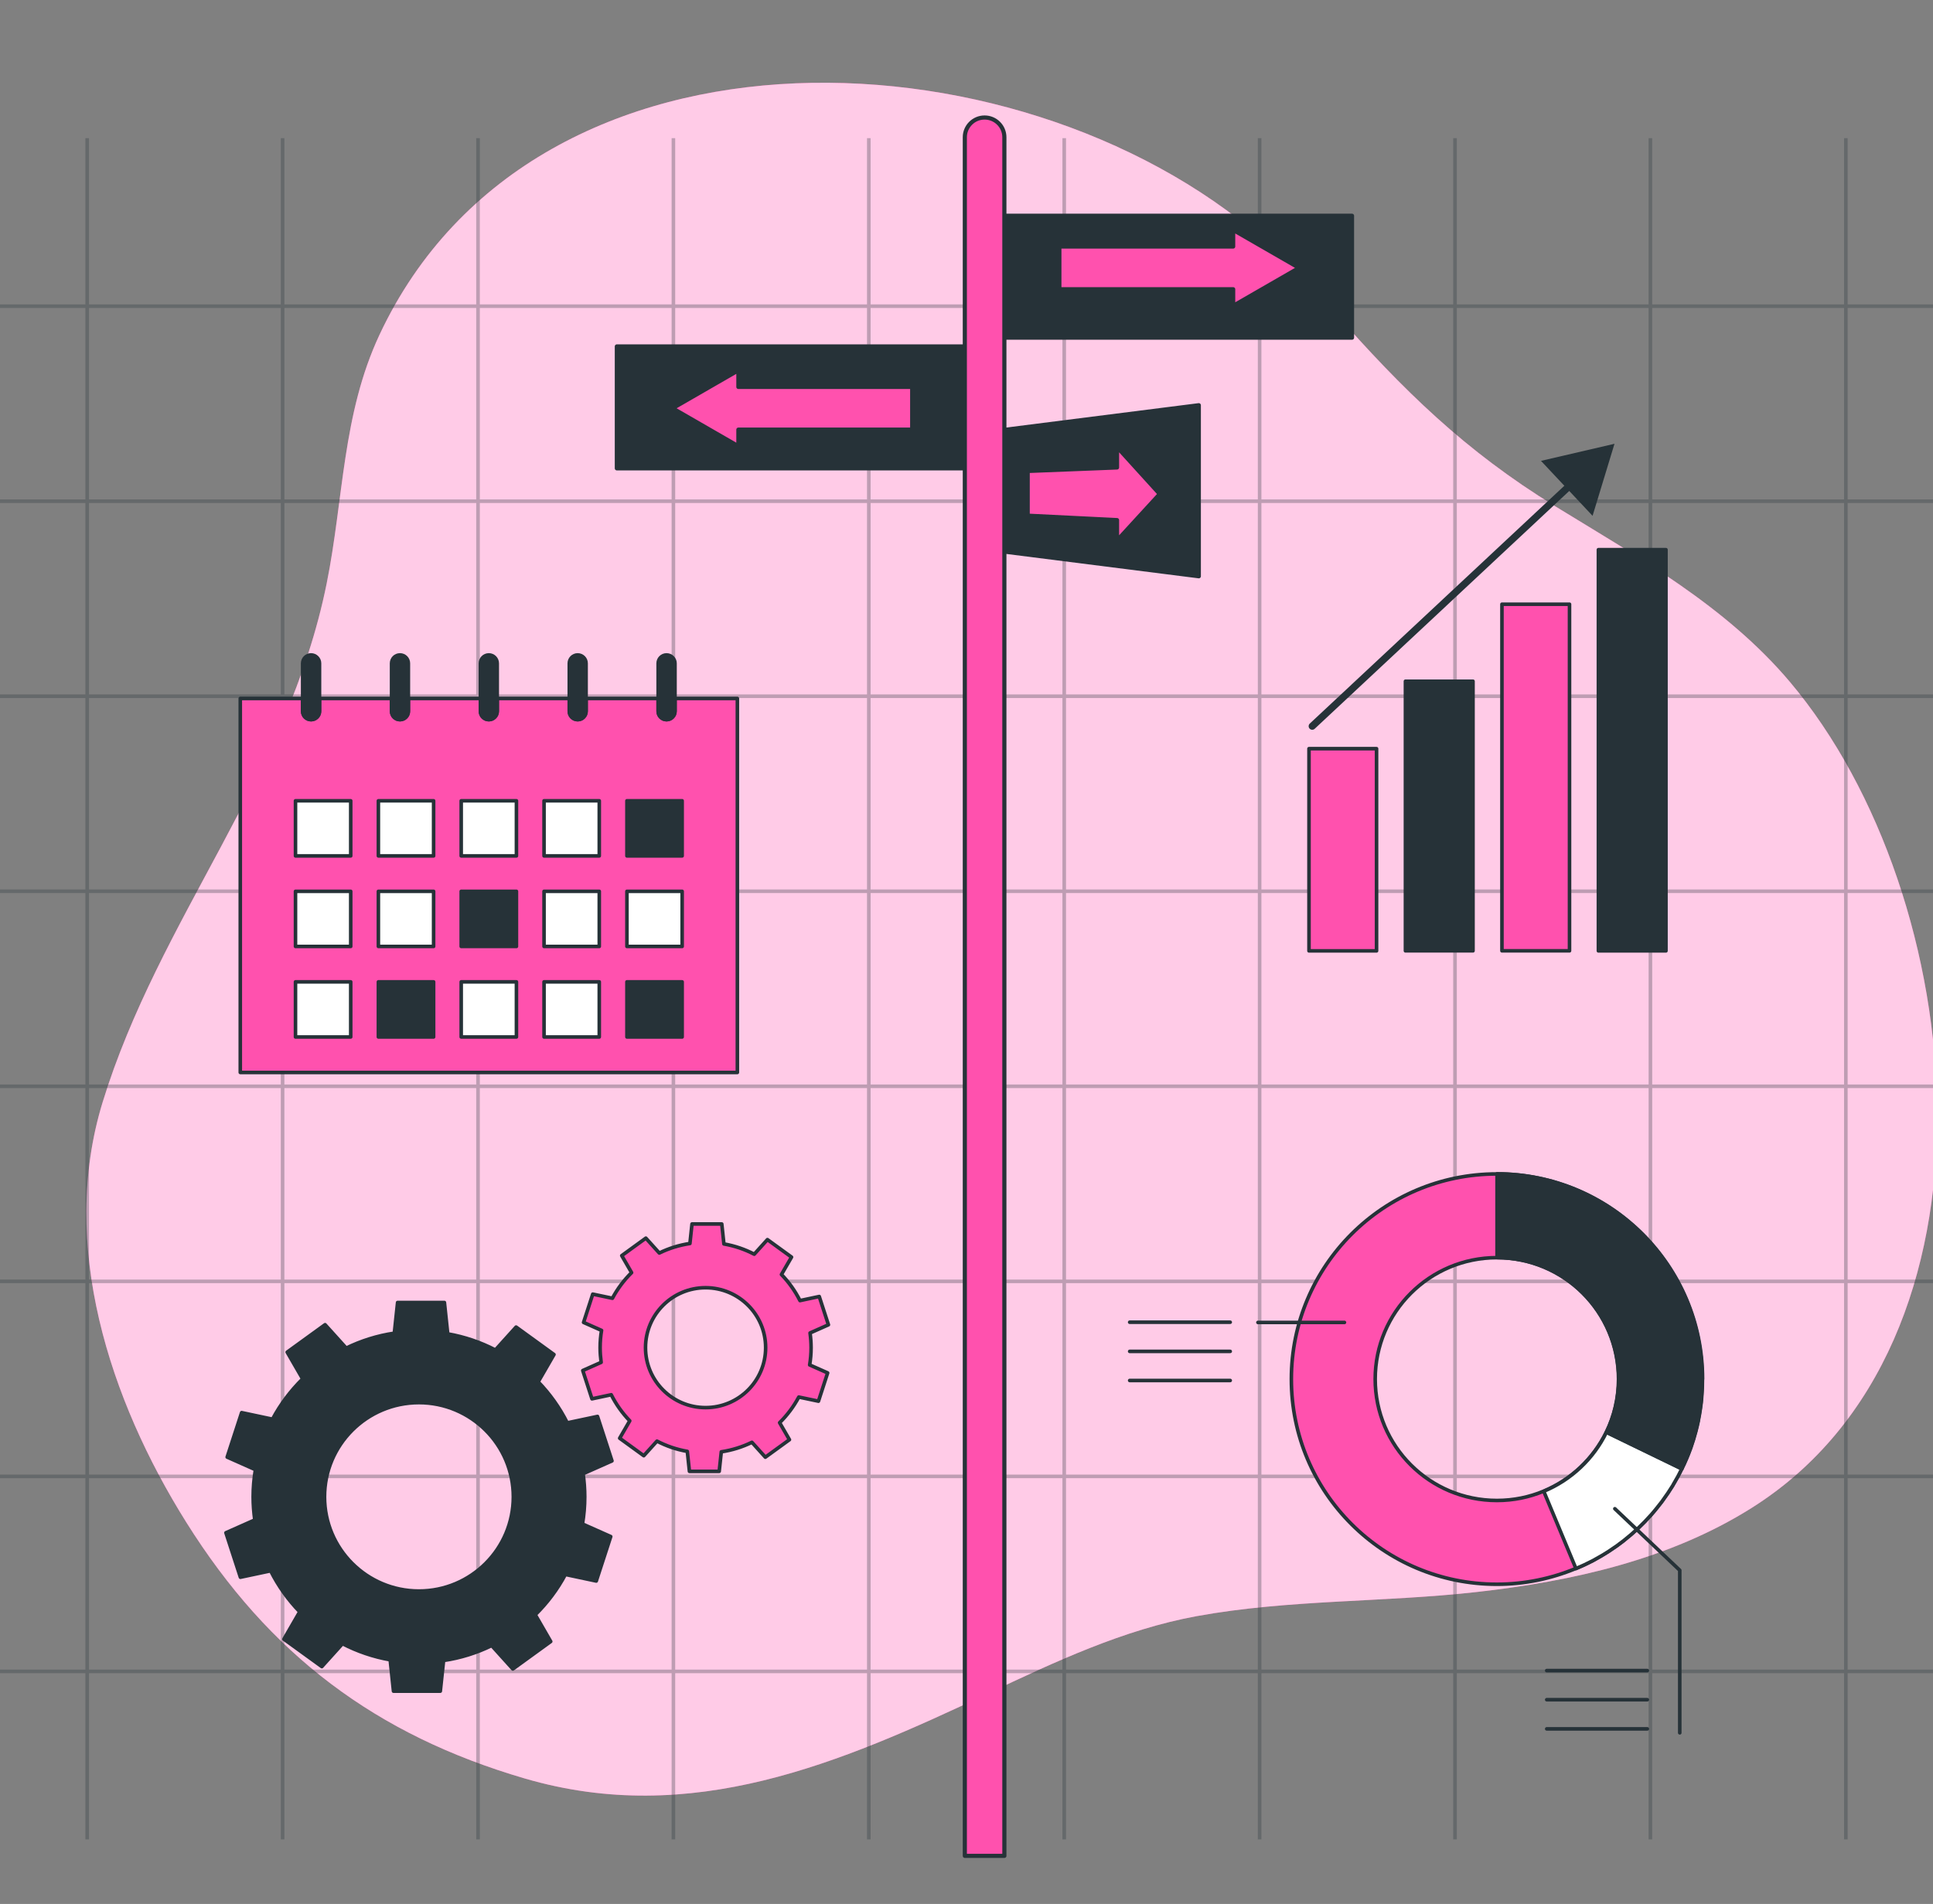 <svg xmlns="http://www.w3.org/2000/svg" fill="none" viewBox="0 0 540 532" height="532" width="540">
<rect x="0" y="0" width="540" height="532" fill="#808080" stroke="none"/>
<g clip-path="url(#clip0_3928_18594)">
<path fill="#FF51AE" d="M372.509 86.912C367.249 80.928 361.84 75.102 356.01 69.711C288.773 7.564 149.788 0.105 106.016 93.536C95.59 115.801 96.032 139.344 91.259 163.026C80.399 216.89 44.39 256.7 28.646 308.051C16.433 347.853 30.626 391.18 52.003 425.297C75.225 462.376 105.02 484.771 146.569 496.928C193.145 510.56 234.575 492.763 276.045 473.162C294.69 464.346 313.933 455.301 334.359 451.57C359.938 446.897 386.61 447.749 412.435 444.844C439.295 441.831 466.409 435.765 489.314 421.357C562.662 375.225 550.661 250.663 500.066 190.582C482.153 169.314 457.596 155.669 434.37 141.405C409.299 125.995 391.997 109.048 372.517 86.921L372.509 86.912Z"></path>
<path fill="white" d="M372.509 86.912C367.249 80.928 361.84 75.102 356.01 69.711C288.773 7.564 149.788 0.105 106.016 93.536C95.59 115.801 96.032 139.344 91.259 163.026C80.399 216.89 44.39 256.7 28.646 308.051C16.433 347.853 30.626 391.18 52.003 425.297C75.225 462.376 105.02 484.771 146.569 496.928C193.145 510.56 234.575 492.763 276.045 473.162C294.69 464.346 313.933 455.301 334.359 451.57C359.938 446.897 386.61 447.749 412.435 444.844C439.295 441.831 466.409 435.765 489.314 421.357C562.662 375.225 550.661 250.663 500.066 190.582C482.153 169.314 457.596 155.669 434.37 141.405C409.299 125.995 391.997 109.048 372.517 86.921L372.509 86.912Z" opacity="0.7"></path>
<g opacity="0.3">
<path stroke-miterlimit="10" stroke="#263238" d="M24.361 38.601V513.957"></path>
<path stroke-miterlimit="10" stroke="#263238" d="M78.947 38.601V513.957"></path>
<path stroke-miterlimit="10" stroke="#263238" d="M133.54 38.601V513.957"></path>
<path stroke-miterlimit="10" stroke="#263238" d="M188.122 38.601V513.957"></path>
<path stroke-miterlimit="10" stroke="#263238" d="M242.711 38.601V513.957"></path>
<path stroke-miterlimit="10" stroke="#263238" d="M297.297 38.601V513.957"></path>
<path stroke-miterlimit="10" stroke="#263238" d="M351.886 38.601V513.957"></path>
<path stroke-miterlimit="10" stroke="#263238" d="M406.468 38.601V513.957"></path>
<path stroke-miterlimit="10" stroke="#263238" d="M461.057 38.601V513.957"></path>
<path stroke-miterlimit="10" stroke="#263238" d="M515.654 38.601V513.957"></path>
<path stroke-miterlimit="10" stroke="#263238" d="M540 85.553H-6.10352e-05"></path>
<path stroke-miterlimit="10" stroke="#263238" d="M540 140.046H-6.10352e-05"></path>
<path stroke-miterlimit="10" stroke="#263238" d="M540 194.539H-6.10352e-05"></path>
<path stroke-miterlimit="10" stroke="#263238" d="M540 249.032H-6.10352e-05"></path>
<path stroke-miterlimit="10" stroke="#263238" d="M540 303.525H-6.10352e-05"></path>
<path stroke-miterlimit="10" stroke="#263238" d="M540 358.03H-6.10352e-05"></path>
<path stroke-miterlimit="10" stroke="#263238" d="M540 412.523H-6.10352e-05"></path>
<path stroke-miterlimit="10" stroke="#263238" d="M540 467.016H-6.10352e-05"></path>
</g>
<path stroke-linejoin="round" stroke-linecap="round" stroke-width="1.156" stroke="#263238" fill="#FF51AE" d="M280.591 518.554H269.532V38.348C269.532 35.297 272.01 32.835 275.056 32.835C278.113 32.835 280.579 35.309 280.579 38.348V518.554H280.591Z"></path>
<path stroke-linejoin="round" stroke-linecap="round" stroke-width="1.156" stroke="#263238" fill="#263238" d="M269.231 96.799H172.319V130.862H269.231V96.799Z"></path>
<path stroke-linejoin="round" stroke-linecap="round" stroke-width="1.156" stroke="#263238" fill="#263238" d="M377.699 60.286H280.788V94.349H377.699V60.286Z"></path>
<path stroke-linejoin="round" stroke-linecap="round" stroke-width="1.156" stroke="#263238" fill="#263238" d="M280.788 154.152L334.9 161.018V113.224L280.788 120.089V154.152Z"></path>
<path stroke-linejoin="round" stroke-linecap="round" stroke-width="1.156" stroke="#263238" fill="#FF51AE" d="M323.992 138.04L312.053 124.887V130.62L287.099 131.602V144.085L312.053 145.322V151.055L323.992 138.04Z"></path>
<path stroke-linejoin="round" stroke-linecap="round" stroke-width="1.156" stroke="#263238" fill="#FF51AE" d="M362.924 74.85L344.5 64.239V68.886H295.946V80.814H344.5V85.46L362.924 74.85Z"></path>
<path stroke-linejoin="round" stroke-linecap="round" stroke-width="1.156" stroke="#263238" fill="#FF51AE" d="M187.859 114.079L206.271 103.468V108.115H254.826V120.043H206.271V124.689L187.859 114.079Z"></path>
<path stroke-linejoin="round" stroke-linecap="round" stroke="#263238" fill="#FF51AE" d="M418.167 328.016C386.45 328.016 360.752 353.683 360.752 385.357C360.752 417.031 386.45 442.666 418.167 442.666C425.99 442.666 433.423 441.075 440.222 438.25C440.401 438.185 440.564 438.104 440.743 438.039C441.312 437.796 441.881 437.552 442.434 437.292C443.296 436.887 444.142 436.481 444.971 436.042C445.736 435.62 446.5 435.198 447.249 434.76C447.98 434.321 448.729 433.867 449.461 433.396C450.892 432.471 452.274 431.497 453.624 430.425C453.641 430.409 453.657 430.393 453.673 430.376C456.389 428.266 458.91 425.879 461.188 423.298C461.773 422.649 462.31 421.999 462.847 421.317C463.302 420.765 463.741 420.197 464.18 419.629C464.262 419.499 464.375 419.369 464.457 419.239C464.961 418.557 465.449 417.859 465.921 417.161C466.376 416.463 466.831 415.765 467.271 415.067C467.287 415.018 467.319 414.97 467.352 414.905C467.791 414.174 468.214 413.46 468.604 412.713C468.604 412.697 468.621 412.681 468.637 412.664C469.043 411.917 469.418 411.154 469.792 410.391C470.019 409.921 470.247 409.45 470.475 408.963C470.686 408.492 470.898 408.005 471.109 407.518C471.467 406.706 471.776 405.894 472.085 405.05C472.134 404.872 472.215 404.693 472.28 404.531C472.801 403.053 473.272 401.527 473.679 399.969C473.825 399.449 473.939 398.913 474.069 398.394C474.167 397.956 474.264 397.517 474.362 397.079C474.395 396.917 474.427 396.754 474.443 396.592C474.541 396.137 474.622 395.666 474.704 395.212C474.801 394.676 474.899 394.108 474.964 393.556C475.045 393.036 475.11 392.501 475.175 391.981C475.208 391.673 475.24 391.332 475.273 391.023C475.305 390.601 475.354 390.179 475.371 389.741C475.403 389.384 475.419 389.043 475.436 388.669C475.468 388.247 475.484 387.825 475.501 387.419C475.517 386.737 475.533 386.039 475.533 385.341C475.533 353.683 449.818 328 418.118 328L418.167 328.016ZM431.228 416.658C427.226 418.33 422.802 419.256 418.167 419.256C399.381 419.256 384.173 404.076 384.173 385.341C384.173 366.606 399.381 351.411 418.167 351.411C436.953 351.411 452.144 366.59 452.144 385.341C452.144 390.666 450.924 395.699 448.729 400.18C445.102 407.583 438.872 413.476 431.228 416.658Z"></path>
<path stroke-linejoin="round" stroke-linecap="round" stroke="#263238" fill="white" d="M469.824 410.408C469.45 411.171 469.076 411.934 468.67 412.681C468.653 412.697 468.637 412.713 468.637 412.729C468.23 413.46 467.808 414.174 467.385 414.921C467.352 414.97 467.32 415.019 467.303 415.083C466.864 415.782 466.409 416.48 465.953 417.178C465.482 417.876 464.994 418.574 464.49 419.256C464.408 419.386 464.294 419.516 464.213 419.645C463.774 420.23 463.335 420.782 462.879 421.334C462.343 422.016 461.79 422.665 461.22 423.314C458.927 425.896 456.406 428.266 453.706 430.393C453.69 430.409 453.673 430.425 453.657 430.442C452.307 431.497 450.925 432.487 449.493 433.413C448.778 433.883 448.029 434.338 447.281 434.776C446.533 435.215 445.769 435.637 445.004 436.059C443.459 436.87 441.865 437.617 440.255 438.283L431.26 416.691C438.905 413.509 445.151 407.615 448.761 400.212L469.841 410.44L469.824 410.408Z"></path>
<path stroke-linejoin="round" stroke-linecap="round" stroke="#263238" fill="#263238" d="M475.598 385.341C475.598 386.039 475.582 386.737 475.566 387.419C475.55 387.841 475.533 388.263 475.501 388.669C475.484 389.043 475.468 389.384 475.436 389.741C475.419 390.179 475.371 390.601 475.338 391.023C475.306 391.332 475.273 391.673 475.24 391.981C475.175 392.501 475.11 393.036 475.029 393.556C474.964 394.108 474.866 394.676 474.769 395.212C474.687 395.666 474.606 396.137 474.509 396.592C474.492 396.754 474.46 396.917 474.427 397.079C474.33 397.517 474.232 397.956 474.134 398.394C474.004 398.913 473.891 399.449 473.744 399.969C473.338 401.511 472.866 403.037 472.345 404.531C472.28 404.709 472.199 404.888 472.15 405.05C471.841 405.894 471.516 406.706 471.174 407.518C470.963 408.005 470.751 408.492 470.54 408.963C470.312 409.45 470.085 409.921 469.857 410.391L448.778 400.163C450.973 395.683 452.193 390.65 452.193 385.325C452.193 366.574 436.985 351.394 418.216 351.394V328C449.916 328 475.631 353.667 475.631 385.341H475.598Z"></path>
<path stroke-linejoin="round" stroke-linecap="round" stroke="#263238" d="M432.089 466.792H460.195"></path>
<path stroke-linejoin="round" stroke-linecap="round" stroke="#263238" d="M432.09 474.925H460.195"></path>
<path stroke-linejoin="round" stroke-linecap="round" stroke="#263238" d="M460.195 483.075H432.09"></path>
<path stroke-linejoin="round" stroke-linecap="round" stroke="#263238" d="M315.584 369.447H343.674"></path>
<path stroke-linejoin="round" stroke-linecap="round" stroke="#263238" d="M315.584 377.597H343.674"></path>
<path stroke-linejoin="round" stroke-linecap="round" stroke="#263238" d="M343.674 385.73H315.584"></path>
<path stroke-linejoin="round" stroke-linecap="round" stroke="#263238" d="M451.12 421.561L469.255 438.754V484.178"></path>
<path stroke-linejoin="round" stroke-linecap="round" stroke="#263238" d="M375.586 369.512H351.416"></path>
<path stroke-linejoin="round" stroke-linecap="round" stroke="#263238" fill="#FF51AE" d="M384.551 209.188H365.677V265.689H384.551V209.188Z"></path>
<path stroke-linejoin="round" stroke-linecap="round" stroke="#263238" fill="#263238" d="M411.496 190.349H392.621V265.673H411.496V190.349Z"></path>
<path stroke-linejoin="round" stroke-linecap="round" stroke="#263238" fill="#FF51AE" d="M438.457 168.83H419.582V265.673H438.457V168.83Z"></path>
<path stroke-linejoin="round" stroke-linecap="round" stroke="#263238" fill="#263238" d="M465.401 153.59H446.526V265.689H465.401V153.59Z"></path>
<path stroke-linejoin="round" stroke-linecap="round" stroke-width="2" stroke="#263238" d="M366.583 202.908L439.95 134.35"></path>
<path fill="#263238" d="M444.899 144.129L451.023 124L430.488 128.773L444.899 144.129Z"></path>
<path stroke-linejoin="round" stroke-linecap="round" stroke="#263238" fill="#FF51AE" d="M205.991 195.162V299.661H67.124V195.162H84.549V198.744C84.549 200.032 85.604 201.085 86.895 201.085C88.186 201.085 89.256 200.032 89.256 198.744V195.162H109.389V198.744C109.389 200.032 110.428 201.085 111.734 201.085C113.041 201.085 114.079 200.032 114.079 198.744V195.162H134.212V198.744C134.212 200.032 135.267 201.085 136.558 201.085C137.848 201.085 138.903 200.032 138.903 198.744V195.162H159.036V198.744C159.036 200.032 160.09 201.085 161.381 201.085C162.672 201.085 163.726 200.032 163.726 198.744V195.162H183.859V198.744C183.859 200.032 184.914 201.085 186.204 201.085C187.495 201.085 188.566 200.032 188.566 198.744V195.162H205.991Z"></path>
<path stroke-linejoin="round" stroke-linecap="round" stroke="#263238" fill="white" d="M97.977 223.756H82.55V239.154H97.977V223.756Z"></path>
<path stroke-linejoin="round" stroke-linecap="round" stroke="#263238" fill="white" d="M121.131 223.756H105.705V239.154H121.131V223.756Z"></path>
<path stroke-linejoin="round" stroke-linecap="round" stroke="#263238" fill="white" d="M144.27 223.756H128.844V239.154H144.27V223.756Z"></path>
<path stroke-linejoin="round" stroke-linecap="round" stroke="#263238" fill="white" d="M167.41 223.756H151.984V239.154H167.41V223.756Z"></path>
<path stroke-linejoin="round" stroke-linecap="round" stroke="#263238" fill="#263238" d="M190.565 223.756H175.139V239.154H190.565V223.756Z"></path>
<path stroke-linejoin="round" stroke-linecap="round" stroke="#263238" fill="white" d="M97.977 249.053H82.55V264.45H97.977V249.053Z"></path>
<path stroke-linejoin="round" stroke-linecap="round" stroke="#263238" fill="white" d="M121.131 249.053H105.705V264.45H121.131V249.053Z"></path>
<path stroke-linejoin="round" stroke-linecap="round" stroke="#263238" fill="#263238" d="M144.27 249.053H128.844V264.45H144.27V249.053Z"></path>
<path stroke-linejoin="round" stroke-linecap="round" stroke="#263238" fill="white" d="M167.41 249.053H151.984V264.45H167.41V249.053Z"></path>
<path stroke-linejoin="round" stroke-linecap="round" stroke="#263238" fill="white" d="M190.565 249.053H175.139V264.45H190.565V249.053Z"></path>
<path stroke-linejoin="round" stroke-linecap="round" stroke="#263238" fill="white" d="M97.977 274.349H82.55V289.746H97.977V274.349Z"></path>
<path stroke-linejoin="round" stroke-linecap="round" stroke="#263238" fill="#263238" d="M121.131 274.349H105.705V289.746H121.131V274.349Z"></path>
<path stroke-linejoin="round" stroke-linecap="round" stroke="#263238" fill="white" d="M144.27 274.349H128.844V289.746H144.27V274.349Z"></path>
<path stroke-linejoin="round" stroke-linecap="round" stroke="#263238" fill="white" d="M167.41 274.349H151.984V289.746H167.41V274.349Z"></path>
<path stroke-linejoin="round" stroke-linecap="round" stroke="#263238" fill="#263238" d="M190.565 274.349H175.139V289.746H190.565V274.349Z"></path>
<path stroke-linejoin="round" stroke-linecap="round" stroke="#263238" fill="#263238" d="M89.256 185.341V198.743C89.256 200.032 88.201 201.084 86.895 201.084C85.588 201.084 84.55 200.032 84.55 198.743V185.341C84.55 184.053 85.604 183 86.895 183C88.186 183 89.256 184.053 89.256 185.341Z"></path>
<path stroke-linejoin="round" stroke-linecap="round" stroke="#263238" fill="#263238" d="M114.08 185.341V198.743C114.08 200.032 113.025 201.084 111.734 201.084C110.444 201.084 109.389 200.032 109.389 198.743V185.341C109.389 184.053 110.428 183 111.734 183C113.041 183 114.08 184.053 114.08 185.341Z"></path>
<path stroke-linejoin="round" stroke-linecap="round" stroke="#263238" fill="#263238" d="M138.903 185.341V198.743C138.903 200.032 137.848 201.084 136.558 201.084C135.267 201.084 134.212 200.032 134.212 198.743V185.341C134.212 184.053 135.267 183 136.558 183C137.848 183 138.903 184.053 138.903 185.341Z"></path>
<path stroke-linejoin="round" stroke-linecap="round" stroke="#263238" fill="#263238" d="M163.727 185.341V198.743C163.727 200.032 162.688 201.084 161.381 201.084C160.075 201.084 159.036 200.032 159.036 198.743V185.341C159.036 184.053 160.09 183 161.381 183C162.672 183 163.727 184.053 163.727 185.341Z"></path>
<path stroke-linejoin="round" stroke-linecap="round" stroke="#263238" fill="#263238" d="M188.566 185.341V198.743C188.566 200.032 187.511 201.084 186.205 201.084C184.898 201.084 183.859 200.032 183.859 198.743V185.341C183.859 184.053 184.914 183 186.205 183C187.495 183 188.566 184.053 188.566 185.341Z"></path>
<path stroke-linejoin="round" stroke-linecap="round" stroke="#263238" fill="#263238" d="M163.356 418.239C163.356 416.048 163.19 413.9 162.901 411.779L170.959 408.197L166.916 395.773L158.471 397.564C156.346 393.335 153.6 389.479 150.343 386.118L154.759 378.473L144.175 370.801L138.393 377.206C134.281 375.071 129.796 373.529 125.076 372.702L124.152 363.942H111.07L110.159 372.509C105.412 373.212 100.886 374.644 96.719 376.683L90.812 370.14L80.228 377.812L84.547 385.291C81.208 388.583 78.352 392.371 76.13 396.545L67.505 394.713L63.462 407.137L71.355 410.649C70.941 413.115 70.72 415.649 70.72 418.239C70.72 420.429 70.886 422.577 71.176 424.698L63.117 428.28L67.16 440.704L75.605 438.913C77.731 443.142 80.477 446.998 83.733 450.359L79.317 458.004L89.902 465.676L95.683 459.271C99.796 461.406 104.281 462.949 109 463.775L109.925 472.535H123.006L123.917 463.968C128.664 463.265 133.19 461.833 137.358 459.794L143.264 466.337L153.848 458.665L149.529 451.186C152.868 447.894 155.725 444.106 157.947 439.932L166.571 441.764L170.614 429.34L162.721 425.828C163.135 423.362 163.356 420.828 163.356 418.239ZM90.661 418.239C90.661 403.707 102.473 391.917 117.031 391.917C131.59 391.917 143.402 403.707 143.402 418.239C143.402 432.77 131.59 444.56 117.031 444.56C102.473 444.56 90.661 432.77 90.661 418.239Z"></path>
<path stroke-linejoin="round" stroke-linecap="round" stroke="#263238" fill="#FF51AE" d="M226.585 376.559C226.585 375.167 226.475 373.79 226.295 372.454L231.429 370.168L228.862 362.261L223.48 363.405C222.128 360.719 220.375 358.253 218.305 356.118L221.12 351.256L214.386 346.366L210.702 350.443C208.08 349.08 205.237 348.102 202.229 347.578L201.636 342H193.315L192.735 347.454C189.713 347.909 186.829 348.818 184.179 350.113L180.426 345.953L173.692 350.843L176.438 355.595C174.313 357.688 172.505 360.099 171.084 362.757L165.591 361.6L163.025 369.506L168.048 371.738C167.786 373.308 167.648 374.92 167.648 376.559C167.648 377.95 167.758 379.327 167.937 380.663L162.804 382.95L165.371 390.856L170.752 389.713C172.105 392.399 173.857 394.864 175.927 396.999L173.112 401.861L179.846 406.751L183.531 402.674C186.153 404.038 188.995 405.015 192.004 405.539L192.597 411.117H200.918L201.498 405.663C204.52 405.208 207.404 404.299 210.053 403.005L213.807 407.164L220.541 402.274L217.795 397.523C219.92 395.429 221.728 393.018 223.149 390.36L228.641 391.517L231.208 383.611L226.185 381.38C226.447 379.809 226.585 378.198 226.585 376.559ZM180.329 376.559C180.329 367.303 187.836 359.81 197.109 359.81C206.383 359.81 213.889 367.303 213.889 376.559C213.889 385.815 206.383 393.308 197.109 393.308C187.836 393.308 180.329 385.815 180.329 376.559Z"></path>
</g>
<defs>
<clipPath id="clip0_3928_18594">
<rect fill="white" height="532" width="540"></rect>
</clipPath>
</defs>
</svg>
